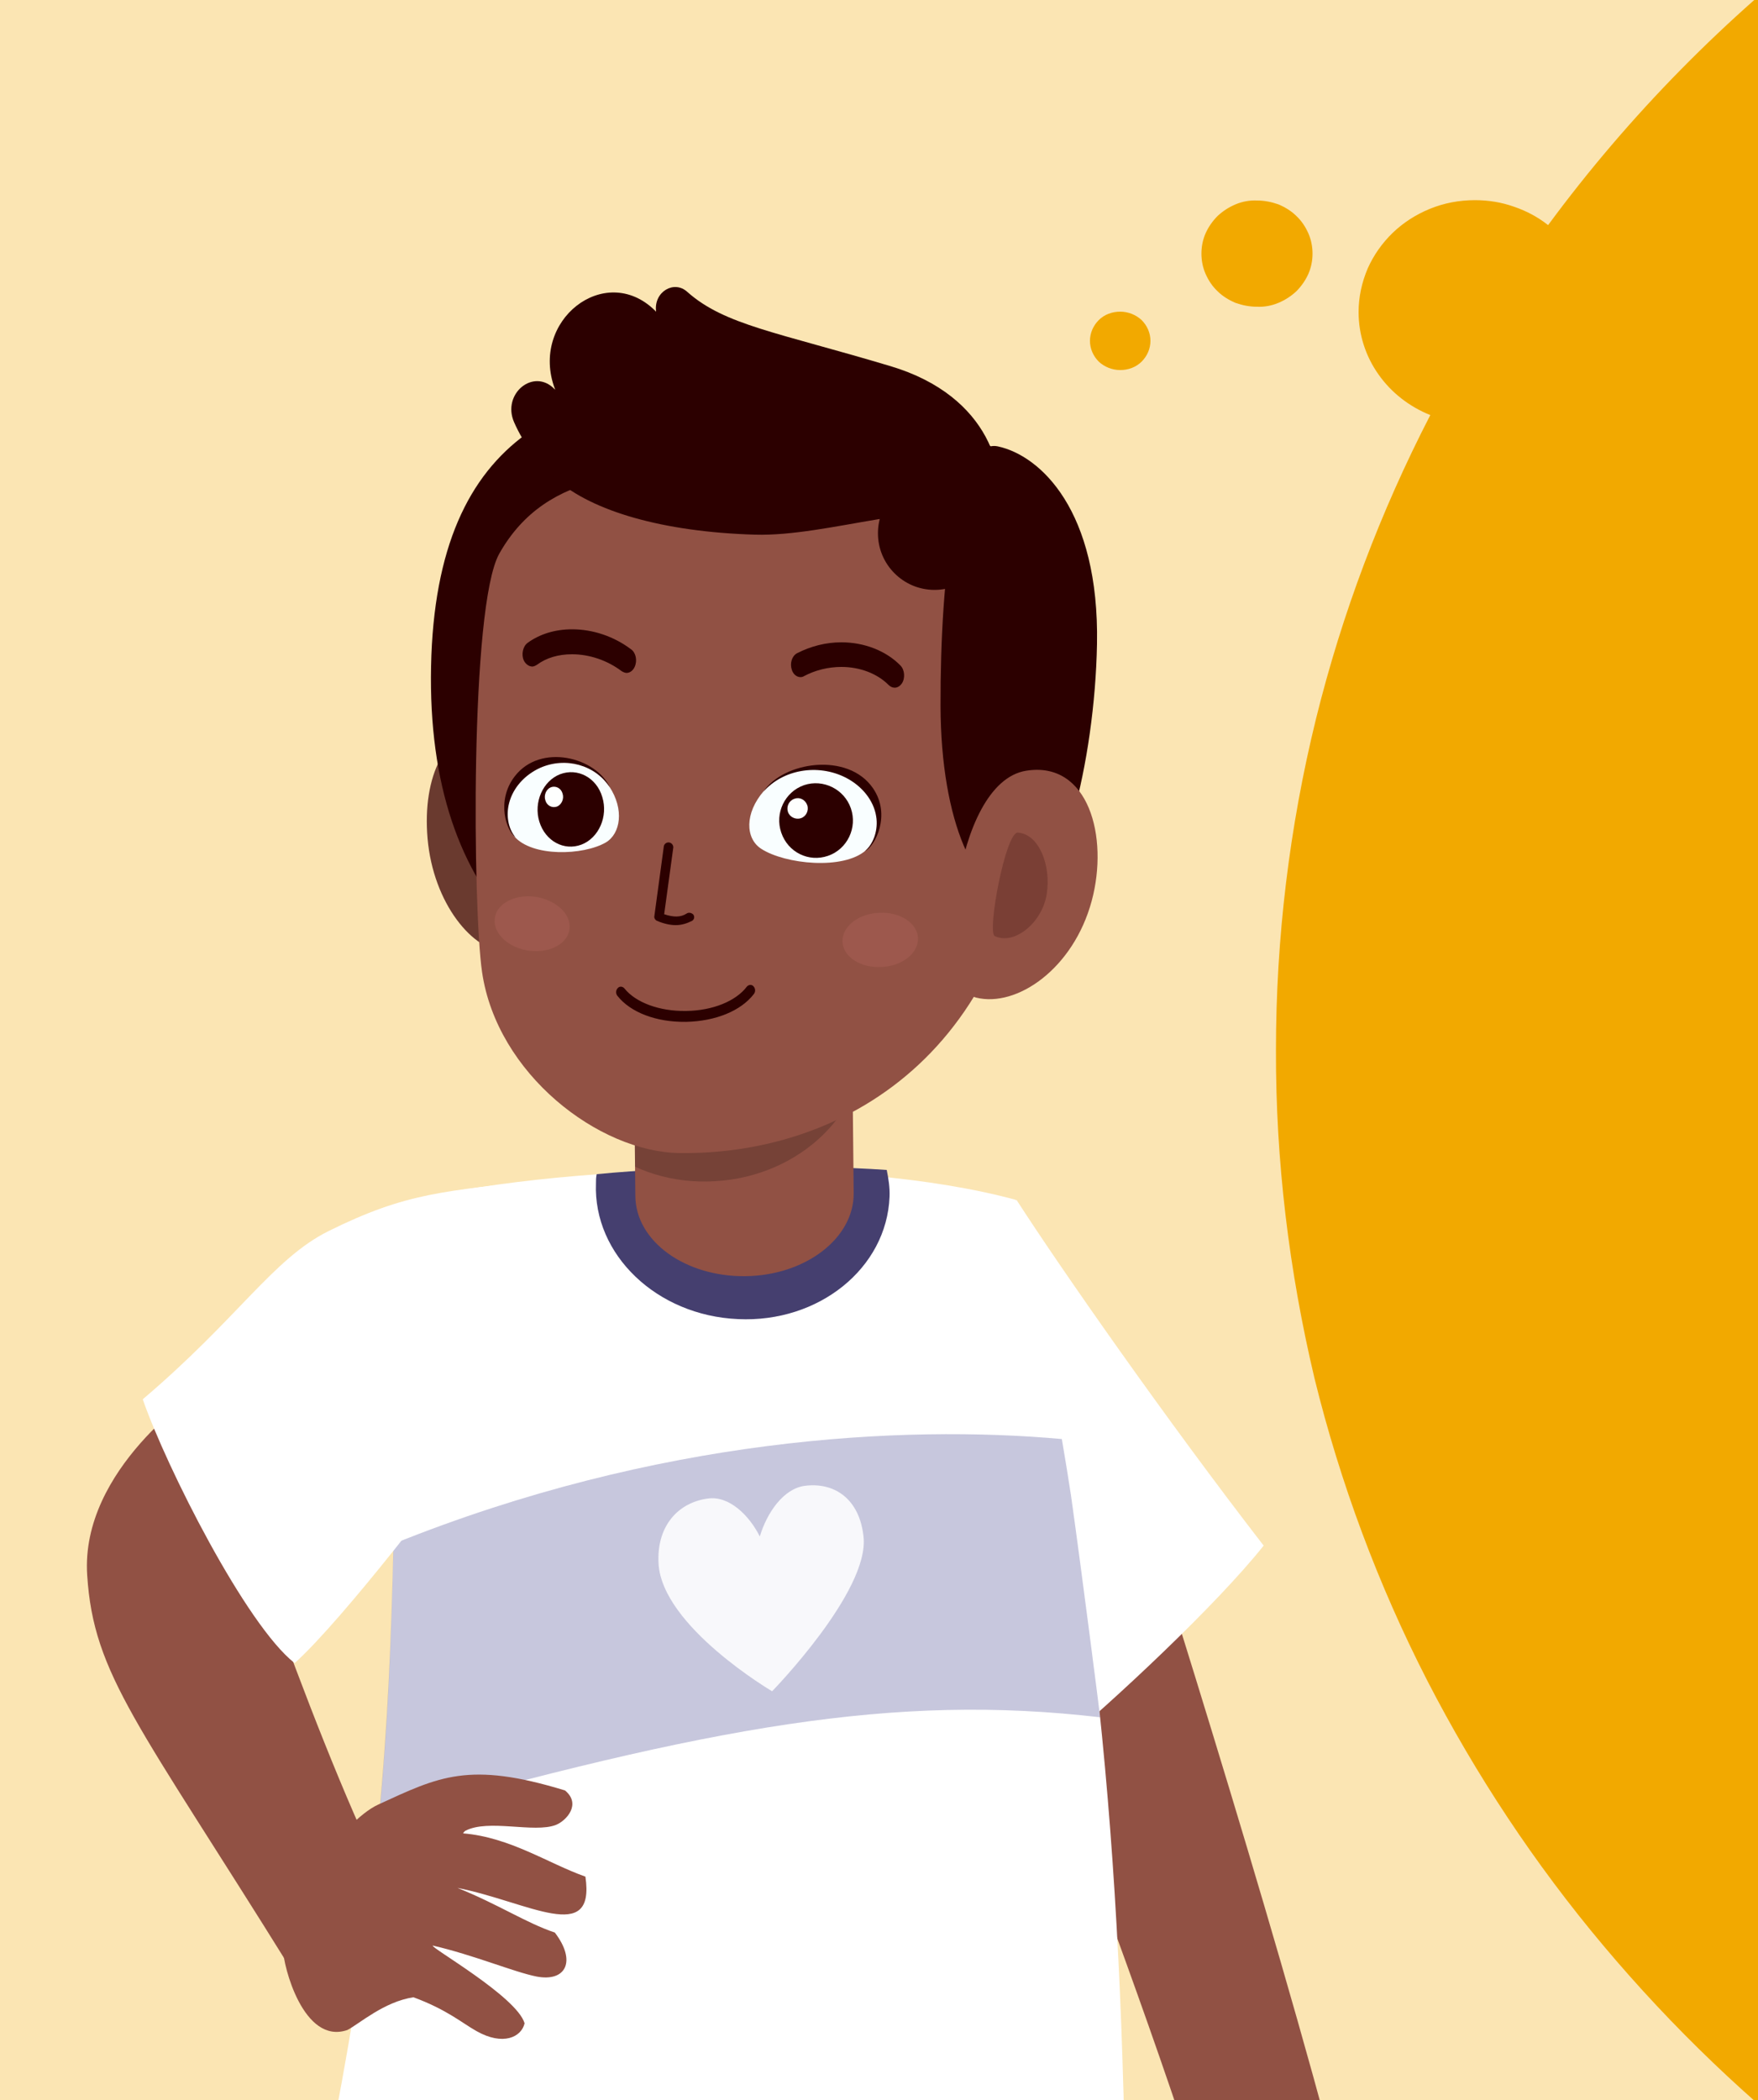 <?xml version="1.0" encoding="utf-8"?>
<!-- Generator: Adobe Illustrator 27.2.0, SVG Export Plug-In . SVG Version: 6.00 Build 0)  -->
<svg version="1.1" id="Lager_1" xmlns="http://www.w3.org/2000/svg" xmlns:xlink="http://www.w3.org/1999/xlink" x="0px" y="0px"
	 viewBox="0 0 500 597" style="enable-background:new 0 0 500 597;" xml:space="preserve">
<style type="text/css">
	.st0{fill:#FFFFFF;}
	.st1{clip-path:url(#SVGID_00000049932099036271508020000012429168388133034370_);}
	.st2{opacity:0.3;fill:#F2A900;}
	.st3{fill:#F2A900;}
	.st4{clip-path:url(#SVGID_00000055706687209836411550000008942751391980947354_);}
	.st5{fill:#915144;}
	.st6{opacity:0.22;fill:#000068;}
	.st7{opacity:0.88;fill:#FFFFFF;}
	.st8{fill:#453F6F;}
	.st9{opacity:0.19;clip-path:url(#SVGID_00000053545278675527159210000016232068287721716410_);}
	.st10{fill:#6A3A2F;}
	.st11{fill:#2C0000;}
	.st12{opacity:0.11;fill:#FF9797;}
	.st13{fill:#F9FEFF;}
	.st14{fill:#FEFFFE;}
	.st15{opacity:0.22;fill:#2C0000;}
</style>
<path class="st0" d="M500,0H0v597h500V0z"/>
<g>
	<g>
		<defs>
			<rect id="SVGID_1_" width="500" height="597"/>
		</defs>
		<clipPath id="SVGID_00000119815062517081112630000017809073853091658679_">
			<use xlink:href="#SVGID_1_"  style="overflow:visible;"/>
		</clipPath>
		<g style="clip-path:url(#SVGID_00000119815062517081112630000017809073853091658679_);">
			<path class="st2" d="M500,0H0v597h500V0z"/>
			<path class="st3" d="M310,96.9c0-2.2,0.9-4.3,2.5-5.9c1.6-1.6,3.8-2.4,6.1-2.4c2.3,0,4.5,0.9,6.1,2.4c1.6,1.6,2.5,3.7,2.5,5.9
				c0,2.2-0.9,4.3-2.5,5.9c-1.6,1.6-3.8,2.4-6.1,2.4c-2.3,0-4.5-0.9-6.1-2.4C310.9,101.2,310,99.1,310,96.9z M341.7,72.1
				c0-2,0.4-4,1.2-5.8c0.8-1.8,2-3.5,3.4-4.9c1.5-1.4,3.2-2.5,5.1-3.3c1.9-0.8,4-1.2,6.1-1.1c2.1,0,4.1,0.4,6.1,1.1
				c1.9,0.8,3.7,1.9,5.1,3.3c1.5,1.4,2.6,3.1,3.4,4.9c0.8,1.8,1.2,3.8,1.2,5.8c0,2-0.4,4-1.2,5.8c-0.8,1.8-2,3.5-3.4,4.9
				c-1.5,1.4-3.2,2.5-5.1,3.3c-1.9,0.8-4,1.2-6.1,1.1c-2.1,0-4.1-0.4-6.1-1.1c-1.9-0.8-3.7-1.9-5.1-3.3c-1.5-1.4-2.6-3.1-3.4-4.9
				C342.1,76.1,341.7,74.1,341.7,72.1z M362.9,298.5c0-31.7,3.8-63.3,11.4-94.2c7.4-29.9,18.3-58.8,32.5-86.3
				c-6-2.4-11.1-6.4-14.7-11.5c-3.7-5.2-5.7-11.4-5.7-17.8c0-4.2,0.9-8.4,2.6-12.4c1.7-3.8,4.1-7.2,7.1-10.1c3-2.9,6.6-5.2,10.5-6.8
				c4.1-1.7,8.5-2.5,12.9-2.5c3.8,0,7.6,0.6,11.2,1.9c3.5,1.2,6.7,2.9,9.6,5.2c23-31.2,50.5-59.1,81.6-82.9v635
				c-24.3-18.6-46.3-39.7-65.8-62.9c-19.6-23.3-36.4-48.7-50.2-75.5c-14-27.3-24.7-56.1-32-85.7
				C366.6,361.3,362.8,329.9,362.9,298.5L362.9,298.5z"/>
		</g>
	</g>
</g>
<g>
	<defs>
		<path id="SVGID_00000172399320217953171050000006662756322178322600_" d="M500,0H0v597h500V0z"/>
	</defs>
	<clipPath id="SVGID_00000127005581172403294860000003214865338163907470_">
		<use xlink:href="#SVGID_00000172399320217953171050000006662756322178322600_"  style="overflow:visible;"/>
	</clipPath>
	<g style="clip-path:url(#SVGID_00000127005581172403294860000003214865338163907470_);">
		<path class="st5" d="M377.8,606c1.7,6.3-34,20.7-36,14.5c-30-92.7-77.3-207-87.3-229.7l52.4-20.4
			C323.3,424.2,355.3,522.7,377.8,606z"/>
		<path class="st0" d="M359.4,439.4c-13.3,16.7-42.3,43.9-59.9,58.5c-29.9-33.5-52.7-62.6-53.4-66.2c-7.1-36.7,40.7-86.5,43-90.6
			C301.6,360.5,331.7,403.6,359.4,439.4z"/>
		<path class="st0" d="M90.9,624.1c57.2,36.5,162.2,55.7,229.4,13.1c-1.1-116-9.1-191.4-31.4-296.1c-47.7-13-132-10.1-175.1,0.9
			C110.4,456.9,115.9,504.1,90.9,624.1z"/>
		<path class="st6" d="M111.9,438.9c-0.6,26.6-1.6,51.5-4.2,78.4c95.1-26.7,146.8-35.9,205.2-29.1c0-0.3-5.4-42.6-8.3-63.1
			c-0.8-5.3-1.7-10.7-2.6-16C256.7,405,187.1,408.6,111.9,438.9z"/>
		<path class="st7" d="M187.3,444.5c-0.6-10.7,5.6-17.4,14.1-18.5c6-0.8,11.7,4.8,14.7,10.8c2-6.7,6.7-13.6,12.8-14.4
			c8.5-1.1,15.6,3.8,16.7,14.5c1.7,15.5-26,43.9-26,43.9S188.3,462.4,187.3,444.5z"/>
		<path class="st5" d="M82.7,559.7c1.7,2.8,27.7-22.9,26.3-25.9C87.1,489,61.1,409.5,56.5,395.5c0,0-33.7,22.1-31.7,52.3
			C26.6,476.2,39.3,489.9,82.7,559.7z"/>
		<path class="st0" d="M40.6,397.8c6.7,19.3,29.4,64.2,43.2,75c13.8-12.4,44.9-53.1,45.8-55.4c16.5-41.4,26.6-80,26.8-82.2
			c-30.2,3.5-40.6,3.7-63,14.8C77.6,357.9,67.9,374.6,40.6,397.8z"/>
		<path class="st8" d="M253,340.2c0.1-2.6-0.3-5.1-0.8-7.6c-23-1.6-57.9-1.2-82.5,1.2c-0.2,1.1-0.2,1.5-0.2,2.6
			c-0.8,20.3,17.3,37.6,40.4,38.6C232.9,376.1,252.2,360.5,253,340.2z"/>
		<path class="st5" d="M242.2,279.6l0.6,59.6c0.1,12.8-13.7,23.4-30.8,23.6c-17.1,0.2-31.2-9.9-31.3-22.8l-0.6-59.6L242.2,279.6z"/>
		<g>
			<defs>
				<path id="SVGID_00000078750333057202036330000003085526834211521943_" d="M242.2,279.6l0.6,59.6c0.1,12.8-13.7,23.4-30.8,23.6
					c-17.1,0.2-31.2-9.9-31.3-22.8l-0.6-59.6L242.2,279.6z"/>
			</defs>
			<clipPath id="SVGID_00000011711288578910770930000005713419086833945243_">
				<use xlink:href="#SVGID_00000078750333057202036330000003085526834211521943_"  style="overflow:visible;"/>
			</clipPath>
			<path style="opacity:0.19;clip-path:url(#SVGID_00000011711288578910770930000005713419086833945243_);" d="M245.7,294.6
				c-0.1-2.8-0.7-5.4-1.5-7.9c-24.2,0.8-60.4,4.2-86,9.5c-0.1,1.2-0.4,2.4-0.4,3.6c0.9,21.3,21.4,37.5,45.6,36
				C227.7,334.4,246.7,315.9,245.7,294.6z"/>
		</g>
		<g>
			<path class="st10" d="M121.6,238.3c1.6,18.6,13,32.3,22.5,32.3c9.5,0,12.8-14.4,12.8-32c0-17.6-7.7-32-17.2-32
				C126.6,206.6,120.1,220.8,121.6,238.3z"/>
			<path class="st11" d="M122.6,189.4c-1.4,67.5,36.1,98.9,89.5,100.5c53.4,1.5,93.2-27.7,94.7-95.2c1.4-67.5-37.4-84.3-90.9-85.8
				C162.5,107.4,124,122,122.6,189.4z"/>
			<path class="st5" d="M137.1,276.3c4.2,29,33.2,51.2,56.2,51.5c48.4,0.6,99.3-31,100.9-110.1c1.7-79.1-33.1-82.2-80.5-83.5
				c-31.7-0.9-58.1-0.9-71.7,23.2C133.6,172.4,134.5,258.6,137.1,276.3z"/>
			<path class="st11" d="M178.2,191.3c0.9,0,1.8-0.6,2.3-1.7c0.8-1.7,0.4-4-1-5c-4.9-3.7-10.9-5.7-16.8-5.7c-4.9,0-9.3,1.4-12.7,3.9
				c-1.3,1-1.8,3.3-1,5c0.4,0.8,1.1,1.4,1.8,1.6c0.2,0,0.3,0.1,0.5,0.1c0.5,0,0.9-0.2,1.4-0.5c2.7-2,6.1-3,10-3
				c4.9,0,10,1.7,14.1,4.8C177.3,191.1,177.8,191.3,178.2,191.3z"/>
			<path class="st11" d="M254.5,195.5c0.8,0,1.5-0.5,2-1.2c1-1.5,0.8-3.9-0.4-5.1c-4.1-4.2-10.3-6.6-16.8-6.6
				c-4.4,0-8.7,1.1-12.6,3.1c-1.5,0.8-2.1,2.9-1.5,4.7c0.4,1.3,1.4,2.1,2.5,2.1c0.3,0,0.7-0.1,1-0.3c3.2-1.7,6.9-2.6,10.6-2.6
				c5.3,0,10.2,1.9,13.4,5.1c0.5,0.5,1.1,0.8,1.7,0.8L254.5,195.5z"/>
			<path class="st12" d="M261.1,266.7c0.1,4.3-4.5,8-10.5,8.2c-5.9,0.3-10.8-2.9-11-7.2c-0.1-4.3,4.5-8,10.5-8.2
				C256,259.2,260.9,262.4,261.1,266.7z"/>
			<path class="st12" d="M162,263.9c-0.3,4.2-5.4,7.1-11.3,6.4c-5.9-0.7-10.4-4.8-10-9c0.3-4.2,5.4-7.1,11.3-6.4
				C157.9,255.7,162.4,259.7,162,263.9z"/>
			<path class="st11" d="M157.7,110.6c0.1,0.1,0.1,0.1,0.2,0.2c0-0.1-0.1-0.2-0.1-0.3c-7.2-19.3,14.2-36.1,28.4-22.3l0.4,0.4
				c0,0,0-0.1,0-0.1c-0.7-5.5,5.1-9,8.9-5.5c10.6,9.4,25.4,11.4,57.8,21.1c28.4,8.5,33.7,30.7,29.9,43c-19.2-5.7-47.5,5.5-68.5,4.9
				c-26.3-0.8-46.2-6.7-56.5-15.7c-4.8-4.2-9.2-9.9-12-16.3C142.7,111.9,151.8,104.5,157.7,110.6z"/>
			<circle class="st11" cx="265.8" cy="151.6" r="16.1"/>
			<g>
				<path class="st13" d="M173.3,223.6c4.3,6.5,3.2,13.4-1,15.9c-6.4,3.7-21,4.2-26.1-1.8c-4.9-5.8-1.7-15.8,7.2-19.8
					C161.1,214.5,169.2,217.4,173.3,223.6z"/>
				<path class="st11" d="M146.4,220.7c7.3-9.5,23.1-5.5,27.1,3.2c-4.2-6.5-12.7-8.8-19.9-5.6c-4.4,2-7.7,5.7-8.8,10
					c-0.9,3.4-0.3,7.3,1.8,9.7C144.1,236.4,141,227.7,146.4,220.7z"/>
				<path class="st11" d="M171.3,226.6c1.7,5.5-1,11.6-5.9,13.5c-5,1.9-10.3-1-12-6.5c-1.7-5.5,1-11.6,5.9-13.5
					C164.3,218.2,169.7,221.1,171.3,226.6z"/>
				<path class="st14" d="M160,225.6c0.5,1.5-0.3,3.2-1.6,3.7c-1.4,0.5-2.9-0.3-3.3-1.8c-0.5-1.5,0.3-3.2,1.6-3.7
					C158.1,223.3,159.6,224.1,160,225.6z"/>
			</g>
			<g>
				<path class="st13" d="M217.3,224.8c-5.6,6.4-5.3,13.6-0.8,16.5c6.8,4.4,23.4,6.1,29.8,0.4c6.3-5.6,3.8-16.2-5.7-21.1
					C232.3,216.3,222.7,218.7,217.3,224.8z"/>
				<path class="st11" d="M248.3,224.1c-7.1-10.4-25.6-7.6-31.2,1c5.6-6.4,15.5-8,23.3-4.1c4.8,2.4,8.1,6.6,8.8,11.1
					c0.6,3.6-0.6,7.6-3.2,9.9C248.9,240.5,253.5,231.7,248.3,224.1z"/>
				<path class="st11" d="M242,229.8c1.9,5.5-1,11.6-6.5,13.5c-5.5,1.9-11.4-1-13.3-6.6c-1.9-5.5,1-11.6,6.5-13.5
					C234.1,221.4,240.1,224.3,242,229.8z"/>
				<path class="st14" d="M229.6,228.9c0.5,1.5-0.3,3.2-1.8,3.7c-1.5,0.5-3.2-0.3-3.7-1.8c-0.5-1.5,0.3-3.2,1.8-3.7
					C227.4,226.5,229,227.3,229.6,228.9z"/>
			</g>
			<path class="st11" d="M195.2,290.5h-0.2c-8.4,0.1-15.7-2.7-19.4-7.4c-0.5-0.6-0.5-1.6,0.1-2.2c0.5-0.6,1.4-0.5,1.9,0.1
				c3.2,4,9.9,6.5,17.4,6.4h0.2c7.5-0.1,14.1-2.8,17.2-6.9c0.5-0.6,1.4-0.7,1.9-0.1c0.6,0.6,0.6,1.6,0.1,2.2
				C210.7,287.4,203.5,290.3,195.2,290.5z"/>
			<g>
				<g>
					<path class="st11" d="M192.2,263c-1.6,0-3.4-0.4-5.3-1.2c-0.5-0.2-0.9-0.8-0.8-1.3l2.7-19.9c0.1-0.7,0.8-1.2,1.5-1.1
						c0.7,0.1,1.2,0.7,1.2,1.4l-2.6,19c2.7,0.9,4.7,0.9,6.4-0.2c0.6-0.4,1.4-0.2,1.9,0.3c0.4,0.6,0.3,1.4-0.4,1.8
						C195.4,262.5,193.9,263,192.2,263z"/>
				</g>
			</g>
			<path class="st11" d="M267.5,200.7c0.1,33.1,10.1,54.5,22.2,54.8c12,0.3,21.7-39.2,22.3-72.4c0.7-38-16.1-53.6-28.2-56.2
				C272,124.4,267.4,163.1,267.5,200.7z"/>
			<path class="st5" d="M310.5,256.1c-5.2,19.3-21.3,30.4-32.9,27.5c-11.5-2.9-7-61.2,14.3-64.5
				C309.6,216.3,315.4,237.9,310.5,256.1z"/>
			<path class="st15" d="M297.7,254.2c-1.3,8.2-9.3,14.6-14.8,11.9c-2.2-1.1,3.1-29.7,6.6-29.4C295.5,237.1,299,246,297.7,254.2z"/>
		</g>
		<path class="st5" d="M158.1,518.8c-6.2,2.4-19.3-1.8-25.8,1.7c0,0-0.4,0.3-0.6,0.7c13.4,1.1,24.3,8.6,34.8,12.3
			c2.9,19.6-16.2,7.2-36.4,3.2c11.9,4.8,19.4,9.9,27.7,12.7c6.2,8.1,3.2,14.1-5.2,12.5c-6.5-1.3-17.8-6.1-29.5-8.8
			c-1,0.4,23.9,14.5,26.1,22.1c-0.9,3.9-6.1,6.5-13.7,2.2c-4.1-2.3-8.4-6.1-17.9-9.6c-8.3,1.2-15.5,7.6-18.8,9.3
			c-12.5,4.3-18.3-18.3-18.3-23c0-12.4,16.8-36.4,27.1-41.1c17.2-7.9,25.7-12.4,53.1-4C165.4,512.9,161.1,517.6,158.1,518.8z"/>
		<g>
			<path class="st5" d="M393.2,706.2c-4.3-13.5-8.9-34.7-22.2-72.7c-1.5-4.4-18.8-4.3-16.8-0.2C366.2,657.1,376.2,710.2,393.2,706.2
				z"/>
			<path class="st5" d="M411.4,707.8c-4.3-13.5-9.2-48.5-29.9-79.6c-2.6-3.8-19.1-1.6-17,2.5C376.4,654.6,397.3,710.7,411.4,707.8z"
				/>
			<path class="st5" d="M425.1,703.2c-4.1-13.6-36.1-83.6-56.2-115c-2.5-3.9-27.8,14-28.4,21.8c-8.9,15.4,3.9,41.6-1.5,79.5
				c-0.9,6.5,7.3,3.4,9.3,1.3c5.1-5.2,4.7-8.4,13.1-25.4c5.1-10.4,16.3-8,21.7-3.5C403.4,685.8,413.6,706.5,425.1,703.2z"/>
		</g>
	</g>
</g>
</svg>
